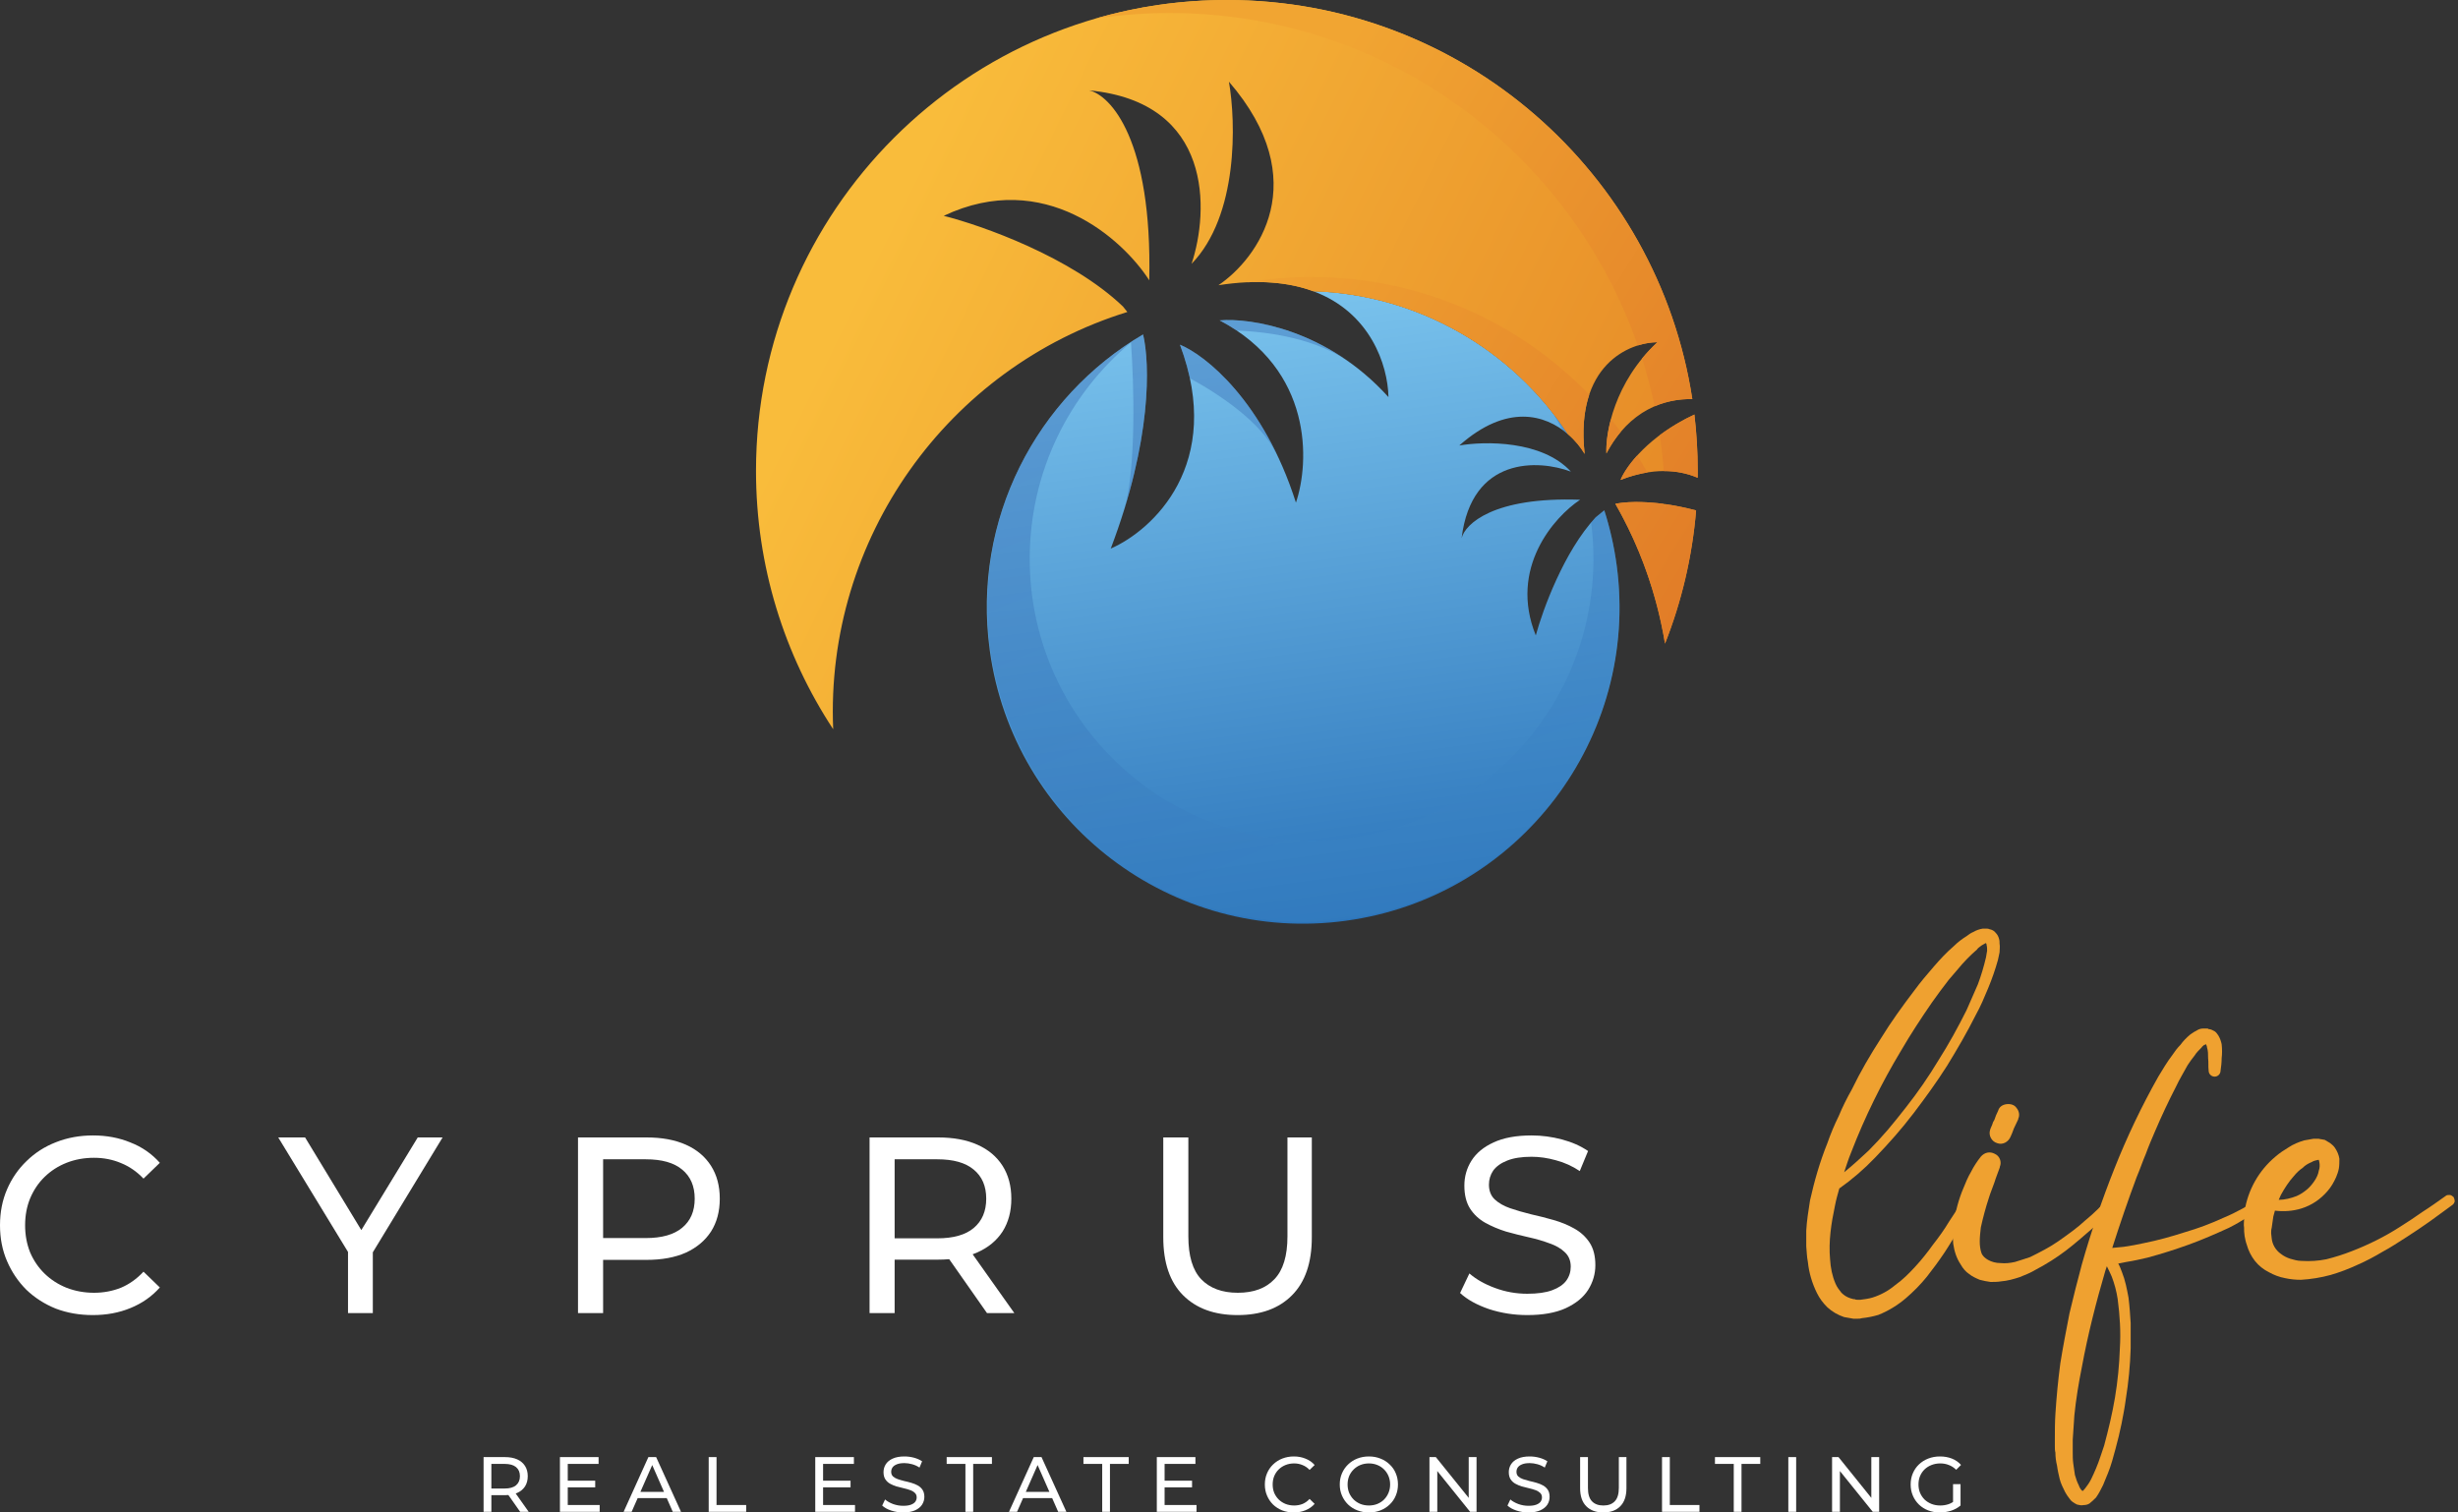 <svg width="65" height="40" viewBox="0 0 65 40" fill="none" xmlns="http://www.w3.org/2000/svg">
<rect x="0" y="0" width="65" height="40" fill="#333333" stroke="none"/>
<path d="M2.455 34.78C2.101 34.78 1.774 34.723 1.473 34.608C1.177 34.488 0.918 34.322 0.697 34.11C0.48 33.893 0.31 33.641 0.186 33.353C0.062 33.066 0 32.75 0 32.405C0 32.06 0.062 31.743 0.186 31.456C0.31 31.168 0.482 30.918 0.703 30.706C0.925 30.489 1.183 30.323 1.48 30.208C1.78 30.089 2.108 30.029 2.462 30.029C2.82 30.029 3.15 30.091 3.45 30.215C3.756 30.334 4.014 30.514 4.227 30.753L3.795 31.171C3.618 30.985 3.419 30.848 3.198 30.759C2.977 30.666 2.74 30.62 2.488 30.62C2.227 30.62 1.984 30.664 1.758 30.753C1.537 30.841 1.345 30.965 1.181 31.124C1.017 31.283 0.889 31.474 0.796 31.695C0.708 31.911 0.664 32.148 0.664 32.405C0.664 32.661 0.708 32.9 0.796 33.121C0.889 33.338 1.017 33.526 1.181 33.685C1.345 33.844 1.537 33.968 1.758 34.057C1.984 34.145 2.227 34.19 2.488 34.19C2.74 34.19 2.977 34.145 3.198 34.057C3.419 33.964 3.618 33.822 3.795 33.632L4.227 34.05C4.014 34.289 3.756 34.47 3.45 34.594C3.15 34.718 2.818 34.78 2.455 34.78Z" fill="white"/>
<path d="M9.203 34.727V32.949L9.355 33.36L7.358 30.082H8.068L9.747 32.849H9.362L11.047 30.082H11.704L9.713 33.36L9.859 32.949V34.727H9.203Z" fill="white"/>
<path d="M15.285 34.727V30.082H17.097C17.504 30.082 17.851 30.146 18.139 30.275C18.426 30.403 18.647 30.589 18.802 30.832C18.957 31.075 19.034 31.365 19.034 31.701C19.034 32.038 18.957 32.327 18.802 32.571C18.647 32.809 18.426 32.995 18.139 33.128C17.851 33.256 17.504 33.32 17.097 33.32H15.65L15.949 33.008V34.727H15.285ZM15.949 33.075L15.65 32.743H17.077C17.502 32.743 17.822 32.652 18.039 32.471C18.26 32.29 18.371 32.033 18.371 31.701C18.371 31.37 18.26 31.113 18.039 30.932C17.822 30.75 17.502 30.66 17.077 30.66H15.65L15.949 30.328V33.075Z" fill="white"/>
<path d="M22.995 34.727V30.082H24.806C25.213 30.082 25.561 30.146 25.848 30.275C26.136 30.403 26.357 30.589 26.512 30.832C26.666 31.075 26.744 31.365 26.744 31.701C26.744 32.038 26.666 32.327 26.512 32.571C26.357 32.809 26.136 32.993 25.848 33.121C25.561 33.249 25.213 33.314 24.806 33.314H23.36L23.658 33.008V34.727H22.995ZM26.1 34.727L24.919 33.042H25.629L26.823 34.727H26.1ZM23.658 33.075L23.36 32.75H24.786C25.211 32.75 25.532 32.659 25.748 32.478C25.97 32.292 26.08 32.033 26.08 31.701C26.08 31.37 25.97 31.113 25.748 30.932C25.532 30.75 25.211 30.66 24.786 30.66H23.36L23.658 30.328V33.075Z" fill="white"/>
<path d="M32.726 34.78C32.115 34.78 31.635 34.605 31.286 34.256C30.936 33.906 30.762 33.395 30.762 32.723V30.082H31.425V32.697C31.425 33.214 31.538 33.592 31.764 33.831C31.994 34.07 32.317 34.19 32.732 34.19C33.153 34.19 33.476 34.07 33.701 33.831C33.931 33.592 34.046 33.214 34.046 32.697V30.082H34.69V32.723C34.69 33.395 34.515 33.906 34.166 34.256C33.821 34.605 33.341 34.78 32.726 34.78Z" fill="white"/>
<path d="M40.389 34.78C40.036 34.78 39.697 34.727 39.374 34.621C39.051 34.51 38.797 34.369 38.611 34.196L38.857 33.679C39.034 33.833 39.259 33.962 39.534 34.063C39.808 34.165 40.093 34.216 40.389 34.216C40.659 34.216 40.878 34.185 41.046 34.123C41.215 34.061 41.338 33.977 41.418 33.871C41.498 33.761 41.537 33.637 41.537 33.499C41.537 33.34 41.484 33.212 41.378 33.115C41.276 33.017 41.142 32.94 40.973 32.882C40.81 32.821 40.628 32.767 40.429 32.723C40.23 32.679 40.029 32.628 39.825 32.571C39.627 32.509 39.443 32.431 39.275 32.338C39.111 32.245 38.978 32.122 38.877 31.967C38.775 31.808 38.724 31.604 38.724 31.356C38.724 31.117 38.786 30.898 38.91 30.699C39.038 30.496 39.233 30.334 39.494 30.215C39.759 30.091 40.095 30.029 40.502 30.029C40.772 30.029 41.04 30.065 41.305 30.135C41.571 30.206 41.801 30.308 41.995 30.441L41.776 30.971C41.577 30.839 41.367 30.744 41.146 30.686C40.925 30.624 40.71 30.593 40.502 30.593C40.241 30.593 40.027 30.626 39.859 30.693C39.691 30.759 39.567 30.848 39.487 30.958C39.412 31.069 39.374 31.193 39.374 31.33C39.374 31.493 39.425 31.624 39.527 31.721C39.633 31.819 39.768 31.896 39.932 31.953C40.1 32.011 40.283 32.064 40.482 32.113C40.681 32.157 40.88 32.208 41.08 32.265C41.283 32.323 41.467 32.398 41.63 32.491C41.798 32.584 41.933 32.708 42.035 32.862C42.137 33.017 42.188 33.216 42.188 33.46C42.188 33.694 42.123 33.913 41.995 34.117C41.867 34.316 41.668 34.477 41.398 34.601C41.133 34.72 40.797 34.78 40.389 34.78Z" fill="white"/>
<path d="M52.877 24.959C52.877 24.916 52.877 24.873 52.863 24.83C52.849 24.773 52.82 24.716 52.777 24.673C52.734 24.616 52.677 24.587 52.605 24.573C52.577 24.559 52.548 24.559 52.519 24.559C52.491 24.559 52.462 24.559 52.433 24.559C52.347 24.573 52.261 24.602 52.19 24.645C52.118 24.673 52.061 24.716 52.004 24.759C51.889 24.83 51.775 24.916 51.674 25.016C51.474 25.188 51.302 25.373 51.13 25.573C50.958 25.773 50.786 25.973 50.629 26.188C50.314 26.602 50.013 27.017 49.741 27.459C49.455 27.902 49.197 28.345 48.968 28.817C48.839 29.046 48.724 29.274 48.624 29.517C48.51 29.746 48.409 29.989 48.324 30.232C48.123 30.732 47.98 31.232 47.865 31.746C47.822 32.018 47.779 32.289 47.765 32.546C47.765 32.689 47.765 32.832 47.765 32.961C47.779 33.104 47.779 33.232 47.808 33.375C47.837 33.661 47.922 33.947 48.051 34.204C48.123 34.347 48.209 34.461 48.324 34.575C48.452 34.69 48.596 34.776 48.767 34.833C48.839 34.847 48.925 34.861 49.011 34.876C49.039 34.876 49.082 34.876 49.125 34.876C49.168 34.876 49.197 34.876 49.24 34.861C49.383 34.847 49.526 34.818 49.67 34.776C49.927 34.675 50.185 34.518 50.4 34.333C50.6 34.161 50.786 33.975 50.958 33.761C51.116 33.561 51.273 33.347 51.417 33.132C51.56 32.918 51.689 32.689 51.832 32.475L52.018 32.146C52.09 32.032 52.147 31.918 52.218 31.832V31.818C52.261 31.761 52.247 31.675 52.19 31.632C52.118 31.589 52.032 31.603 51.989 31.66C51.904 31.761 51.832 31.875 51.76 31.975L51.545 32.303C51.417 32.518 51.273 32.718 51.116 32.918C50.973 33.118 50.815 33.318 50.643 33.504C50.486 33.675 50.314 33.847 50.114 33.99C49.942 34.133 49.741 34.247 49.512 34.318C49.412 34.347 49.312 34.361 49.197 34.375C49.168 34.375 49.154 34.375 49.125 34.375C49.097 34.375 49.068 34.375 49.054 34.361C49.011 34.361 48.968 34.347 48.925 34.333C48.839 34.304 48.767 34.261 48.696 34.19C48.639 34.118 48.581 34.047 48.538 33.947C48.452 33.747 48.409 33.532 48.395 33.304C48.352 32.832 48.424 32.361 48.524 31.889C48.553 31.732 48.596 31.589 48.639 31.432C48.982 31.189 49.297 30.917 49.584 30.617C49.942 30.246 50.285 29.86 50.6 29.446C50.915 29.031 51.216 28.617 51.488 28.188C51.76 27.745 52.018 27.302 52.247 26.845C52.376 26.616 52.476 26.373 52.577 26.131C52.677 25.888 52.763 25.645 52.834 25.388C52.849 25.316 52.863 25.259 52.877 25.188C52.877 25.116 52.892 25.03 52.877 24.959ZM52.519 24.93C52.519 24.916 52.519 24.916 52.519 24.93V24.93ZM52.548 25.145C52.533 25.202 52.533 25.259 52.519 25.316C52.462 25.559 52.39 25.802 52.304 26.031C52.204 26.259 52.104 26.488 52.004 26.716C51.775 27.174 51.531 27.617 51.259 28.045C51.001 28.474 50.715 28.888 50.4 29.288C50.242 29.488 50.085 29.689 49.927 29.874C49.755 30.074 49.584 30.26 49.412 30.432C49.197 30.632 48.996 30.817 48.767 31.003C48.825 30.832 48.882 30.646 48.954 30.474C49.312 29.546 49.755 28.645 50.271 27.788C50.529 27.345 50.801 26.931 51.087 26.516C51.23 26.316 51.374 26.116 51.531 25.916C51.617 25.816 51.689 25.73 51.775 25.631C51.846 25.545 51.932 25.445 52.018 25.359C52.104 25.273 52.19 25.188 52.276 25.116C52.304 25.073 52.347 25.045 52.405 25.002C52.433 24.988 52.476 24.959 52.505 24.945H52.519C52.533 24.959 52.533 24.973 52.533 24.988C52.548 25.045 52.548 25.087 52.548 25.145Z" fill="#EFA130"/>
<path d="M55.976 31.646C55.947 31.618 55.919 31.603 55.876 31.618C55.833 31.618 55.804 31.632 55.775 31.66C55.589 31.875 55.374 32.089 55.145 32.275C54.931 32.475 54.687 32.646 54.444 32.818C54.2 32.989 53.943 33.118 53.685 33.246C53.556 33.289 53.427 33.332 53.284 33.375C53.155 33.404 53.026 33.418 52.897 33.404C52.783 33.404 52.668 33.375 52.568 33.318C52.496 33.275 52.425 33.218 52.396 33.132C52.367 33.047 52.353 32.947 52.353 32.832C52.353 32.718 52.367 32.589 52.382 32.461C52.439 32.203 52.511 31.932 52.596 31.675C52.639 31.532 52.697 31.403 52.74 31.275C52.783 31.132 52.84 31.003 52.883 30.875V30.86C52.94 30.732 52.883 30.575 52.754 30.517C52.625 30.446 52.482 30.474 52.382 30.589C52.281 30.717 52.196 30.846 52.124 30.989C52.038 31.132 51.981 31.275 51.923 31.418C51.794 31.718 51.709 32.046 51.666 32.361C51.637 32.532 51.637 32.718 51.651 32.889C51.68 33.089 51.737 33.275 51.852 33.447C51.909 33.547 51.981 33.632 52.067 33.69C52.153 33.761 52.253 33.804 52.353 33.847C52.453 33.875 52.539 33.889 52.639 33.904C52.725 33.904 52.825 33.904 52.911 33.889C53.083 33.875 53.241 33.832 53.413 33.775C53.556 33.718 53.699 33.661 53.842 33.575C54.114 33.432 54.386 33.261 54.63 33.075C54.873 32.889 55.102 32.689 55.331 32.489C55.561 32.275 55.775 32.075 55.99 31.846C56.019 31.818 56.033 31.775 56.019 31.746C56.019 31.703 56.005 31.675 55.976 31.646ZM52.811 30.232C52.954 30.289 53.112 30.203 53.169 30.06C53.184 30.032 53.198 29.989 53.212 29.96L53.255 29.846C53.298 29.76 53.327 29.689 53.37 29.603V29.588C53.413 29.503 53.398 29.389 53.327 29.303C53.269 29.217 53.169 29.189 53.055 29.203C52.954 29.217 52.868 29.274 52.84 29.374C52.797 29.46 52.768 29.531 52.74 29.617C52.711 29.66 52.697 29.689 52.682 29.746C52.668 29.789 52.639 29.831 52.625 29.889C52.582 30.032 52.668 30.189 52.811 30.232Z" fill="#EFA130"/>
<path d="M59.924 31.675C59.881 31.632 59.795 31.618 59.752 31.66C59.609 31.775 59.466 31.875 59.308 31.96C59.151 32.046 58.979 32.132 58.807 32.203C58.464 32.361 58.12 32.489 57.776 32.589C57.418 32.704 57.06 32.804 56.702 32.875C56.516 32.918 56.344 32.947 56.158 32.975C56.058 32.989 55.958 32.989 55.857 33.004C56.058 32.375 56.273 31.746 56.502 31.132C56.588 30.932 56.659 30.717 56.745 30.517C56.817 30.317 56.903 30.117 56.989 29.917C57.16 29.517 57.347 29.117 57.547 28.731C57.633 28.545 57.748 28.36 57.848 28.174C57.905 28.088 57.962 28.003 58.034 27.917C58.077 27.845 58.148 27.774 58.22 27.702C58.234 27.674 58.263 27.66 58.292 27.631C58.306 27.631 58.32 27.631 58.32 27.631C58.32 27.631 58.306 27.631 58.32 27.631V27.617C58.32 27.617 58.32 27.617 58.335 27.617C58.349 27.645 58.363 27.674 58.363 27.702C58.392 27.788 58.392 27.888 58.392 27.988C58.406 28.088 58.392 28.203 58.406 28.317C58.406 28.403 58.478 28.474 58.564 28.474C58.65 28.474 58.721 28.403 58.721 28.317C58.736 28.217 58.75 28.102 58.75 27.988C58.764 27.874 58.764 27.745 58.75 27.617C58.736 27.545 58.707 27.459 58.664 27.388C58.635 27.345 58.607 27.302 58.564 27.274C58.507 27.245 58.464 27.217 58.406 27.217C58.392 27.202 58.378 27.202 58.363 27.202C58.363 27.202 58.349 27.202 58.335 27.202C58.306 27.202 58.277 27.202 58.249 27.202C58.206 27.202 58.148 27.217 58.105 27.245C58.048 27.274 57.977 27.317 57.919 27.36C57.819 27.445 57.733 27.531 57.662 27.631C57.576 27.717 57.504 27.817 57.447 27.902C57.304 28.088 57.189 28.288 57.075 28.474C56.631 29.26 56.244 30.074 55.915 30.903C55.585 31.732 55.299 32.575 55.055 33.432C54.941 33.861 54.826 34.304 54.726 34.733C54.64 35.176 54.554 35.618 54.483 36.062C54.425 36.504 54.382 36.947 54.354 37.39C54.339 37.619 54.339 37.848 54.339 38.076C54.339 38.133 54.339 38.176 54.339 38.248C54.339 38.305 54.339 38.362 54.354 38.419C54.354 38.533 54.368 38.648 54.397 38.762C54.411 38.876 54.44 39.005 54.468 39.119C54.497 39.234 54.554 39.348 54.611 39.462C54.64 39.519 54.683 39.577 54.726 39.634C54.769 39.705 54.841 39.748 54.926 39.791C54.984 39.805 55.041 39.819 55.098 39.805C55.156 39.805 55.213 39.791 55.256 39.762C55.313 39.719 55.37 39.662 55.428 39.605C55.499 39.505 55.557 39.391 55.614 39.276C55.657 39.176 55.7 39.062 55.743 38.962C55.829 38.748 55.886 38.533 55.943 38.319C56.001 38.105 56.058 37.876 56.101 37.662C56.144 37.447 56.187 37.219 56.215 37.005C56.287 36.562 56.33 36.119 56.344 35.661C56.344 35.447 56.344 35.218 56.344 34.99C56.33 34.776 56.316 34.547 56.287 34.318C56.244 34.09 56.201 33.861 56.115 33.647C56.086 33.575 56.058 33.489 56.015 33.418C56.086 33.404 56.158 33.389 56.23 33.375C56.416 33.347 56.602 33.304 56.788 33.261C57.16 33.161 57.518 33.047 57.876 32.918C58.234 32.789 58.592 32.632 58.936 32.475C59.108 32.389 59.28 32.289 59.437 32.189C59.609 32.089 59.767 31.975 59.91 31.846C59.953 31.803 59.953 31.718 59.924 31.675ZM56.058 35.661C56.044 36.09 56.001 36.533 55.929 36.962C55.857 37.39 55.757 37.805 55.642 38.233C55.571 38.434 55.514 38.633 55.428 38.834C55.385 38.934 55.342 39.034 55.299 39.119C55.256 39.205 55.199 39.291 55.141 39.362C55.113 39.391 55.098 39.419 55.07 39.434C55.055 39.419 55.041 39.405 55.027 39.391C54.998 39.348 54.984 39.319 54.969 39.276C54.926 39.191 54.898 39.105 54.869 39.005C54.855 38.905 54.841 38.805 54.826 38.705C54.812 38.605 54.812 38.505 54.812 38.391C54.812 38.348 54.812 38.291 54.812 38.233V38.076C54.826 37.862 54.841 37.648 54.855 37.433C54.898 37.005 54.969 36.576 55.055 36.147C55.213 35.29 55.428 34.447 55.671 33.618C55.685 33.575 55.7 33.532 55.714 33.489C55.757 33.575 55.8 33.661 55.843 33.761C55.915 33.947 55.972 34.161 56.001 34.361C56.058 34.79 56.086 35.233 56.058 35.661Z" fill="#EFA130"/>
<path d="M64.885 31.66C64.856 31.632 64.813 31.603 64.784 31.603C64.741 31.603 64.698 31.603 64.67 31.632C64.469 31.775 64.269 31.918 64.068 32.046C63.868 32.189 63.667 32.318 63.467 32.446C63.066 32.704 62.636 32.918 62.192 33.089C61.977 33.175 61.748 33.246 61.519 33.304C61.304 33.347 61.09 33.361 60.861 33.347C60.76 33.347 60.66 33.318 60.56 33.289C60.474 33.261 60.388 33.218 60.316 33.161C60.173 33.061 60.087 32.904 60.073 32.746C60.073 32.704 60.059 32.661 60.059 32.618C60.059 32.575 60.059 32.518 60.073 32.475C60.087 32.375 60.102 32.275 60.116 32.175C60.13 32.118 60.145 32.06 60.159 32.018C60.388 32.046 60.631 32.032 60.861 31.96C61.133 31.875 61.362 31.718 61.548 31.503C61.648 31.389 61.72 31.26 61.777 31.132C61.806 31.06 61.834 30.989 61.849 30.903C61.863 30.817 61.863 30.732 61.863 30.646C61.849 30.546 61.806 30.446 61.748 30.36C61.72 30.317 61.677 30.274 61.62 30.232C61.577 30.203 61.519 30.174 61.476 30.146C61.419 30.131 61.362 30.131 61.319 30.117C61.29 30.117 61.261 30.117 61.233 30.117C61.219 30.117 61.19 30.117 61.176 30.117C61.09 30.131 61.004 30.146 60.932 30.16C60.789 30.203 60.646 30.26 60.517 30.346C60.402 30.417 60.288 30.489 60.173 30.589C59.729 30.96 59.443 31.475 59.357 32.032C59.343 32.103 59.343 32.175 59.343 32.246C59.343 32.318 59.328 32.389 59.343 32.461C59.343 32.532 59.343 32.603 59.357 32.689C59.371 32.761 59.386 32.846 59.414 32.918C59.457 33.075 59.529 33.218 59.629 33.347C59.729 33.475 59.858 33.575 60.001 33.647C60.13 33.718 60.273 33.775 60.431 33.804C60.56 33.832 60.703 33.847 60.846 33.847C61.104 33.832 61.376 33.789 61.634 33.718C61.877 33.647 62.106 33.561 62.35 33.447C62.579 33.347 62.794 33.232 63.008 33.104C63.223 32.989 63.438 32.846 63.639 32.718C63.839 32.589 64.054 32.446 64.254 32.303C64.455 32.161 64.641 32.018 64.841 31.875C64.885 31.846 64.899 31.818 64.913 31.775C64.913 31.732 64.899 31.689 64.885 31.66ZM60.316 31.603C60.417 31.418 60.531 31.246 60.66 31.103C60.732 31.017 60.803 30.946 60.889 30.889C60.961 30.817 61.032 30.774 61.133 30.732C61.176 30.703 61.233 30.689 61.304 30.674C61.304 30.689 61.304 30.674 61.319 30.674C61.319 30.689 61.333 30.717 61.333 30.732C61.347 30.803 61.347 30.889 61.319 30.96C61.304 31.06 61.261 31.146 61.204 31.232C61.147 31.317 61.075 31.403 61.004 31.46C60.918 31.532 60.832 31.589 60.732 31.632C60.589 31.689 60.417 31.732 60.259 31.732C60.273 31.689 60.302 31.646 60.316 31.603Z" fill="#EFA130"/>
<path d="M12.788 39.983V38.536H13.352C13.479 38.536 13.587 38.556 13.677 38.596C13.767 38.636 13.835 38.694 13.884 38.77C13.932 38.845 13.956 38.936 13.956 39.04C13.956 39.145 13.932 39.236 13.884 39.311C13.835 39.386 13.767 39.443 13.677 39.483C13.587 39.523 13.479 39.543 13.352 39.543H12.901L12.994 39.448V39.983H12.788ZM13.755 39.983L13.387 39.458H13.609L13.981 39.983H13.755ZM12.994 39.468L12.901 39.367H13.346C13.478 39.367 13.578 39.339 13.646 39.282C13.715 39.224 13.749 39.144 13.749 39.04C13.749 38.937 13.715 38.857 13.646 38.8C13.578 38.744 13.478 38.716 13.346 38.716H12.901L12.994 38.612V39.468Z" fill="white"/>
<path d="M14.995 39.16H15.74V39.336H14.995V39.16ZM15.014 39.803H15.858V39.983H14.807V38.536H15.829V38.716H15.014V39.803Z" fill="white"/>
<path d="M16.491 39.983L17.146 38.536H17.351L18.009 39.983H17.791L17.206 38.652H17.289L16.703 39.983H16.491ZM16.77 39.621L16.826 39.456H17.64L17.7 39.621H16.77Z" fill="white"/>
<path d="M18.741 39.983V38.536H18.948V39.803H19.732V39.983H18.741Z" fill="white"/>
<path d="M21.747 39.16H22.492V39.336H21.747V39.16ZM21.766 39.803H22.61V39.983H21.559V38.536H22.581V38.716H21.766V39.803Z" fill="white"/>
<path d="M23.883 40C23.773 40 23.668 39.983 23.567 39.95C23.466 39.916 23.387 39.872 23.329 39.818L23.405 39.657C23.461 39.705 23.531 39.745 23.616 39.777C23.702 39.808 23.791 39.824 23.883 39.824C23.967 39.824 24.036 39.815 24.088 39.795C24.14 39.776 24.179 39.75 24.204 39.717C24.229 39.682 24.241 39.644 24.241 39.601C24.241 39.551 24.224 39.511 24.191 39.481C24.16 39.451 24.118 39.426 24.065 39.408C24.014 39.389 23.958 39.373 23.896 39.359C23.834 39.345 23.771 39.329 23.707 39.311C23.645 39.292 23.588 39.268 23.536 39.239C23.485 39.21 23.444 39.171 23.412 39.123C23.38 39.074 23.364 39.01 23.364 38.933C23.364 38.858 23.384 38.79 23.422 38.728C23.462 38.665 23.523 38.614 23.604 38.577C23.687 38.538 23.792 38.519 23.918 38.519C24.003 38.519 24.086 38.53 24.169 38.552C24.251 38.574 24.323 38.606 24.384 38.647L24.316 38.813C24.253 38.772 24.188 38.742 24.119 38.724C24.05 38.705 23.983 38.695 23.918 38.695C23.837 38.695 23.77 38.705 23.718 38.726C23.665 38.747 23.627 38.774 23.602 38.809C23.579 38.843 23.567 38.882 23.567 38.925C23.567 38.976 23.583 39.016 23.614 39.047C23.648 39.077 23.69 39.101 23.741 39.119C23.793 39.137 23.85 39.153 23.912 39.169C23.974 39.182 24.036 39.198 24.098 39.216C24.162 39.234 24.219 39.258 24.27 39.286C24.322 39.315 24.364 39.354 24.396 39.402C24.428 39.451 24.444 39.513 24.444 39.588C24.444 39.661 24.424 39.73 24.384 39.793C24.344 39.855 24.282 39.906 24.198 39.944C24.115 39.981 24.01 40 23.883 40Z" fill="white"/>
<path d="M25.53 39.983V38.716H25.034V38.536H26.231V38.716H25.735V39.983H25.53Z" fill="white"/>
<path d="M26.682 39.983L27.337 38.536H27.542L28.2 39.983H27.983L27.397 38.652H27.48L26.895 39.983H26.682ZM26.961 39.621L27.017 39.456H27.831L27.892 39.621H26.961Z" fill="white"/>
<path d="M29.147 39.983V38.716H28.651V38.536H29.848V38.716H29.352V39.983H29.147Z" fill="white"/>
<path d="M30.779 39.16H31.523V39.336H30.779V39.16ZM30.797 39.803H31.641V39.983H30.591V38.536H31.612V38.716H30.797V39.803Z" fill="white"/>
<path d="M34.213 40C34.103 40 34.001 39.982 33.907 39.946C33.815 39.909 33.734 39.857 33.665 39.791C33.597 39.724 33.544 39.645 33.506 39.555C33.467 39.466 33.448 39.367 33.448 39.26C33.448 39.152 33.467 39.053 33.506 38.964C33.544 38.874 33.598 38.796 33.667 38.73C33.736 38.663 33.817 38.611 33.909 38.575C34.003 38.538 34.105 38.519 34.215 38.519C34.327 38.519 34.429 38.538 34.523 38.577C34.618 38.614 34.699 38.67 34.765 38.745L34.631 38.875C34.576 38.817 34.514 38.774 34.445 38.747C34.376 38.718 34.302 38.703 34.223 38.703C34.142 38.703 34.066 38.717 33.996 38.745C33.927 38.772 33.867 38.811 33.816 38.861C33.765 38.91 33.725 38.969 33.696 39.038C33.668 39.106 33.655 39.18 33.655 39.26C33.655 39.34 33.668 39.414 33.696 39.483C33.725 39.55 33.765 39.609 33.816 39.659C33.867 39.708 33.927 39.747 33.996 39.775C34.066 39.802 34.142 39.816 34.223 39.816C34.302 39.816 34.376 39.802 34.445 39.775C34.514 39.746 34.576 39.702 34.631 39.642L34.765 39.773C34.699 39.847 34.618 39.904 34.523 39.942C34.429 39.981 34.326 40 34.213 40Z" fill="white"/>
<path d="M36.2 40C36.09 40 35.987 39.981 35.892 39.944C35.798 39.907 35.717 39.855 35.648 39.789C35.579 39.721 35.526 39.643 35.487 39.553C35.448 39.464 35.429 39.366 35.429 39.26C35.429 39.153 35.448 39.056 35.487 38.966C35.526 38.876 35.579 38.798 35.648 38.732C35.717 38.665 35.798 38.612 35.892 38.575C35.986 38.538 36.089 38.519 36.2 38.519C36.311 38.519 36.412 38.538 36.504 38.575C36.598 38.611 36.679 38.663 36.748 38.73C36.819 38.796 36.873 38.874 36.91 38.964C36.948 39.053 36.968 39.152 36.968 39.26C36.968 39.367 36.948 39.466 36.91 39.555C36.873 39.645 36.819 39.724 36.748 39.791C36.679 39.857 36.598 39.909 36.504 39.946C36.412 39.982 36.311 40 36.2 40ZM36.2 39.816C36.28 39.816 36.354 39.802 36.422 39.775C36.491 39.747 36.55 39.708 36.6 39.659C36.651 39.608 36.69 39.548 36.718 39.481C36.746 39.413 36.761 39.34 36.761 39.26C36.761 39.18 36.746 39.106 36.718 39.038C36.69 38.971 36.651 38.912 36.6 38.862C36.55 38.812 36.491 38.772 36.422 38.745C36.354 38.717 36.28 38.703 36.2 38.703C36.119 38.703 36.044 38.717 35.975 38.745C35.907 38.772 35.848 38.812 35.797 38.862C35.746 38.912 35.706 38.971 35.677 39.038C35.65 39.106 35.636 39.18 35.636 39.26C35.636 39.34 35.65 39.413 35.677 39.481C35.706 39.548 35.746 39.608 35.797 39.659C35.848 39.708 35.907 39.747 35.975 39.775C36.044 39.802 36.119 39.816 36.2 39.816Z" fill="white"/>
<path d="M37.801 39.983V38.536H37.97L38.928 39.725H38.839V38.536H39.046V39.983H38.876L37.919 38.794H38.008V39.983H37.801Z" fill="white"/>
<path d="M40.418 40C40.308 40 40.202 39.983 40.102 39.95C40.001 39.916 39.922 39.872 39.864 39.818L39.94 39.657C39.995 39.705 40.066 39.745 40.151 39.777C40.237 39.808 40.326 39.824 40.418 39.824C40.502 39.824 40.57 39.815 40.623 39.795C40.675 39.776 40.714 39.75 40.739 39.717C40.763 39.682 40.776 39.644 40.776 39.601C40.776 39.551 40.759 39.511 40.726 39.481C40.694 39.451 40.653 39.426 40.6 39.408C40.549 39.389 40.492 39.373 40.431 39.359C40.368 39.345 40.306 39.329 40.242 39.311C40.18 39.292 40.123 39.268 40.071 39.239C40.02 39.21 39.978 39.171 39.947 39.123C39.915 39.074 39.899 39.01 39.899 38.933C39.899 38.858 39.918 38.79 39.957 38.728C39.997 38.665 40.057 38.614 40.139 38.577C40.222 38.538 40.326 38.519 40.453 38.519C40.537 38.519 40.621 38.53 40.703 38.552C40.786 38.574 40.858 38.606 40.919 38.647L40.85 38.813C40.788 38.772 40.723 38.742 40.654 38.724C40.585 38.705 40.518 38.695 40.453 38.695C40.372 38.695 40.305 38.705 40.253 38.726C40.2 38.747 40.162 38.774 40.137 38.809C40.113 38.843 40.102 38.882 40.102 38.925C40.102 38.976 40.117 39.016 40.149 39.047C40.182 39.077 40.224 39.101 40.275 39.119C40.328 39.137 40.385 39.153 40.447 39.169C40.509 39.182 40.571 39.198 40.633 39.216C40.697 39.234 40.754 39.258 40.805 39.286C40.857 39.315 40.899 39.354 40.931 39.402C40.963 39.451 40.978 39.513 40.978 39.588C40.978 39.661 40.959 39.73 40.919 39.793C40.879 39.855 40.816 39.906 40.732 39.944C40.65 39.981 40.545 40 40.418 40Z" fill="white"/>
<path d="M42.397 40C42.207 40 42.058 39.946 41.949 39.837C41.84 39.728 41.785 39.568 41.785 39.359V38.536H41.992V39.351C41.992 39.512 42.027 39.63 42.098 39.704C42.169 39.779 42.27 39.816 42.4 39.816C42.531 39.816 42.631 39.779 42.702 39.704C42.773 39.63 42.809 39.512 42.809 39.351V38.536H43.01V39.359C43.01 39.568 42.955 39.728 42.846 39.837C42.739 39.946 42.589 40 42.397 40Z" fill="white"/>
<path d="M43.951 39.983V38.536H44.157V39.803H44.941V39.983H43.951Z" fill="white"/>
<path d="M45.848 39.983V38.716H45.351V38.536H46.549V38.716H46.053V39.983H45.848Z" fill="white"/>
<path d="M47.291 39.983V38.536H47.498V39.983H47.291Z" fill="white"/>
<path d="M48.448 39.983V38.536H48.618L49.575 39.725H49.486V38.536H49.693V39.983H49.524L48.566 38.794H48.655V39.983H48.448Z" fill="white"/>
<path d="M51.297 40C51.185 40 51.083 39.982 50.989 39.946C50.895 39.909 50.814 39.857 50.745 39.791C50.676 39.724 50.622 39.645 50.584 39.555C50.545 39.466 50.526 39.367 50.526 39.26C50.526 39.152 50.545 39.053 50.584 38.964C50.622 38.874 50.676 38.796 50.745 38.73C50.815 38.663 50.897 38.611 50.991 38.575C51.085 38.538 51.188 38.519 51.301 38.519C51.416 38.519 51.521 38.538 51.616 38.575C51.711 38.612 51.791 38.668 51.858 38.743L51.73 38.871C51.67 38.813 51.605 38.771 51.535 38.745C51.466 38.717 51.391 38.703 51.31 38.703C51.227 38.703 51.15 38.717 51.078 38.745C51.008 38.772 50.946 38.811 50.894 38.861C50.843 38.91 50.803 38.969 50.774 39.038C50.746 39.106 50.733 39.18 50.733 39.26C50.733 39.338 50.746 39.412 50.774 39.481C50.803 39.548 50.843 39.608 50.894 39.659C50.946 39.708 51.008 39.747 51.078 39.775C51.148 39.802 51.225 39.816 51.308 39.816C51.385 39.816 51.459 39.804 51.529 39.781C51.6 39.756 51.667 39.715 51.727 39.659L51.845 39.816C51.774 39.877 51.69 39.923 51.593 39.955C51.498 39.985 51.399 40 51.297 40ZM51.647 39.789V39.251H51.845V39.816L51.647 39.789Z" fill="white"/>
<path fill-rule="evenodd" clip-rule="evenodd" d="M29.373 14.508C30.464 11.641 30.41 9.609 30.228 8.845C27.406 10.502 25.704 13.742 26.172 17.188C26.793 21.766 31.008 24.974 35.586 24.352C40.164 23.731 43.371 19.516 42.75 14.938C42.682 14.441 42.572 13.959 42.424 13.497L42.197 13.682C41.361 14.576 40.793 16.137 40.613 16.805C39.895 15.031 41.095 13.674 41.785 13.217C39.493 13.134 38.741 13.86 38.651 14.234C38.916 12.061 40.688 12.154 41.541 12.473C40.78 11.642 39.257 11.666 38.59 11.782C39.851 10.664 40.865 10.967 41.462 11.481C39.992 9.239 37.492 7.785 34.726 7.701C36.234 8.258 36.7 9.647 36.717 10.502C35.098 8.709 33.067 8.403 32.253 8.473C34.733 9.781 34.631 12.231 34.27 13.293C33.413 10.604 31.869 9.388 31.203 9.116C32.388 12.275 30.477 14.027 29.373 14.508Z" fill="url(#paint0_linear_22_133)"/>
<path fill-rule="evenodd" clip-rule="evenodd" d="M44.852 13.499C44.749 14.733 44.466 15.916 44.03 17.021C43.809 15.684 43.356 14.439 42.717 13.324C43.086 13.249 43.83 13.231 44.852 13.499ZM44.894 12.636C44.895 12.574 44.895 12.513 44.895 12.452C44.895 11.948 44.865 11.451 44.807 10.963C43.6 11.528 43.009 12.318 42.854 12.692C43.702 12.365 44.377 12.414 44.894 12.636ZM44.752 10.555C43.838 4.578 38.676 0 32.443 0C25.567 0 19.992 5.575 19.992 12.452C19.992 14.976 20.743 17.324 22.033 19.286C21.82 14.249 25.057 9.724 29.812 8.251L29.697 8.107C28.332 6.8 25.968 5.963 24.956 5.708C27.619 4.449 29.689 6.32 30.391 7.413C30.475 3.695 29.365 2.515 28.8 2.39C32.083 2.702 31.975 5.579 31.51 6.978C32.749 5.701 32.685 3.234 32.498 2.16C34.763 4.786 33.257 6.843 32.221 7.543C33.27 7.38 34.091 7.466 34.726 7.701C37.492 7.785 39.992 9.239 41.461 11.481C41.655 11.647 41.805 11.836 41.905 12.006C41.644 9.657 43.079 9.056 43.83 9.05C42.688 10.108 42.454 11.452 42.48 11.992C43.091 10.833 44.028 10.54 44.752 10.555ZM42.75 14.938C43.15 17.882 41.965 20.676 39.852 22.461L39.852 22.461C41.966 20.676 43.15 17.882 42.75 14.938C42.746 14.912 42.743 14.885 42.739 14.859C42.743 14.885 42.746 14.912 42.75 14.938ZM37.113 23.998C36.625 24.161 36.114 24.281 35.586 24.352C35.536 24.359 35.487 24.365 35.438 24.371C35.487 24.365 35.536 24.359 35.586 24.352C36.114 24.281 36.624 24.161 37.113 23.998L37.113 23.998Z" fill="url(#paint1_linear_22_133)"/>
<path fill-rule="evenodd" clip-rule="evenodd" d="M33.736 11.978C33.367 11.182 32.249 10.429 31.466 10.004C31.406 9.722 31.319 9.426 31.203 9.116C31.744 9.337 32.864 10.18 33.724 11.929L33.736 11.978ZM35.718 9.608C34.86 8.957 33.517 8.768 32.709 8.745C32.568 8.65 32.416 8.559 32.253 8.473C32.903 8.417 34.328 8.601 35.7 9.589L35.718 9.608ZM29.974 9.001C29.974 9.001 29.974 9.001 29.974 9.001C28.471 9.957 27.311 11.373 26.666 13.024C26.307 13.956 26.11 14.969 26.11 16.028C26.11 20.644 29.852 24.386 34.468 24.386C39.073 24.386 42.808 20.663 42.827 16.063C42.827 15.692 42.801 15.316 42.75 14.938C42.682 14.441 42.572 13.959 42.424 13.497L42.198 13.682C42.157 13.726 42.116 13.771 42.077 13.819C42.117 14.133 42.138 14.453 42.138 14.778C42.138 18.895 38.8 22.232 34.684 22.232C30.567 22.232 27.23 18.895 27.23 14.778C27.23 12.479 28.271 10.422 29.908 9.055C29.987 10.144 30.048 12.341 29.738 13.449C30.448 11.141 30.387 9.511 30.228 8.845C30.142 8.896 30.057 8.948 29.974 9.001ZM29.686 13.615L29.688 13.609L29.686 13.615L29.686 13.615ZM41.311 11.362C41.236 11.217 41.156 11.075 41.073 10.936C41.209 11.112 41.339 11.294 41.462 11.481C41.414 11.44 41.364 11.4 41.311 11.362Z" fill="url(#paint2_linear_22_133)" fill-opacity="0.4"/>
<path fill-rule="evenodd" clip-rule="evenodd" d="M32.987 7.465C33.098 7.46 33.205 7.458 33.309 7.459C33.86 7.466 34.329 7.555 34.726 7.701C37.492 7.785 39.992 9.239 41.462 11.481C41.655 11.647 41.805 11.836 41.905 12.005C41.833 11.358 41.89 10.844 42.026 10.438C40.169 8.518 37.566 7.325 34.684 7.325C34.106 7.325 33.539 7.373 32.987 7.465ZM43.424 9.481C43.544 9.334 43.679 9.189 43.83 9.05C43.678 9.051 43.498 9.077 43.309 9.136C41.528 4.018 36.661 0.345 30.936 0.345C30.267 0.345 29.61 0.395 28.968 0.491C30.071 0.171 31.237 0 32.443 0C38.675 0 43.838 4.578 44.752 10.555C44.444 10.549 44.098 10.598 43.755 10.745C43.666 10.316 43.555 9.894 43.424 9.481ZM42.861 11.419C42.725 11.581 42.596 11.771 42.48 11.991C42.47 11.786 42.498 11.463 42.6 11.085C42.689 11.194 42.776 11.306 42.861 11.419ZM43.566 12.495C43.344 12.53 43.106 12.594 42.854 12.692C42.919 12.534 43.062 12.303 43.295 12.046C43.389 12.193 43.48 12.342 43.566 12.495ZM43.997 12.458C43.973 12.138 43.938 11.821 43.892 11.508C44.146 11.318 44.449 11.131 44.807 10.963C44.865 11.451 44.895 11.948 44.895 12.452C44.895 12.513 44.895 12.574 44.894 12.636C44.635 12.525 44.337 12.457 43.997 12.458ZM43.99 13.326C44.005 13.359 44.019 13.391 44.033 13.424C44.033 13.393 44.033 13.363 44.033 13.332C44.281 13.367 44.555 13.421 44.852 13.499C44.749 14.733 44.466 15.916 44.03 17.021C43.969 16.653 43.891 16.292 43.796 15.939C43.796 15.939 43.796 15.938 43.796 15.938C43.546 15.008 43.18 14.132 42.717 13.324C42.741 13.319 42.766 13.315 42.793 13.31C42.947 13.286 43.15 13.271 43.398 13.277C43.574 13.282 43.772 13.297 43.99 13.326ZM37.113 23.998L37.113 23.998L37.113 23.998C37.113 23.998 37.113 23.998 37.113 23.998Z" fill="url(#paint3_linear_22_133)"/>
<defs>
<linearGradient id="paint0_linear_22_133" x1="33.336" y1="7.774" x2="35.586" y2="24.352" gradientUnits="userSpaceOnUse">
<stop stop-color="#7AC3ED"/>
<stop offset="1" stop-color="#2C75BB"/>
</linearGradient>
<linearGradient id="paint1_linear_22_133" x1="24.43" y1="3.866" x2="46.554" y2="14.751" gradientUnits="userSpaceOnUse">
<stop stop-color="#F9BC3B"/>
<stop offset="1" stop-color="#E48525"/>
</linearGradient>
<linearGradient id="paint2_linear_22_133" x1="30.505" y1="9.048" x2="35.847" y2="22.232" gradientUnits="userSpaceOnUse">
<stop stop-color="#3769B2"/>
<stop offset="1" stop-color="#3982C3"/>
</linearGradient>
<linearGradient id="paint3_linear_22_133" x1="34.986" y1="2.126" x2="51.01" y2="12.025" gradientUnits="userSpaceOnUse">
<stop stop-color="#F1A532"/>
<stop offset="1" stop-color="#DE7425"/>
</linearGradient>
</defs>
</svg>
